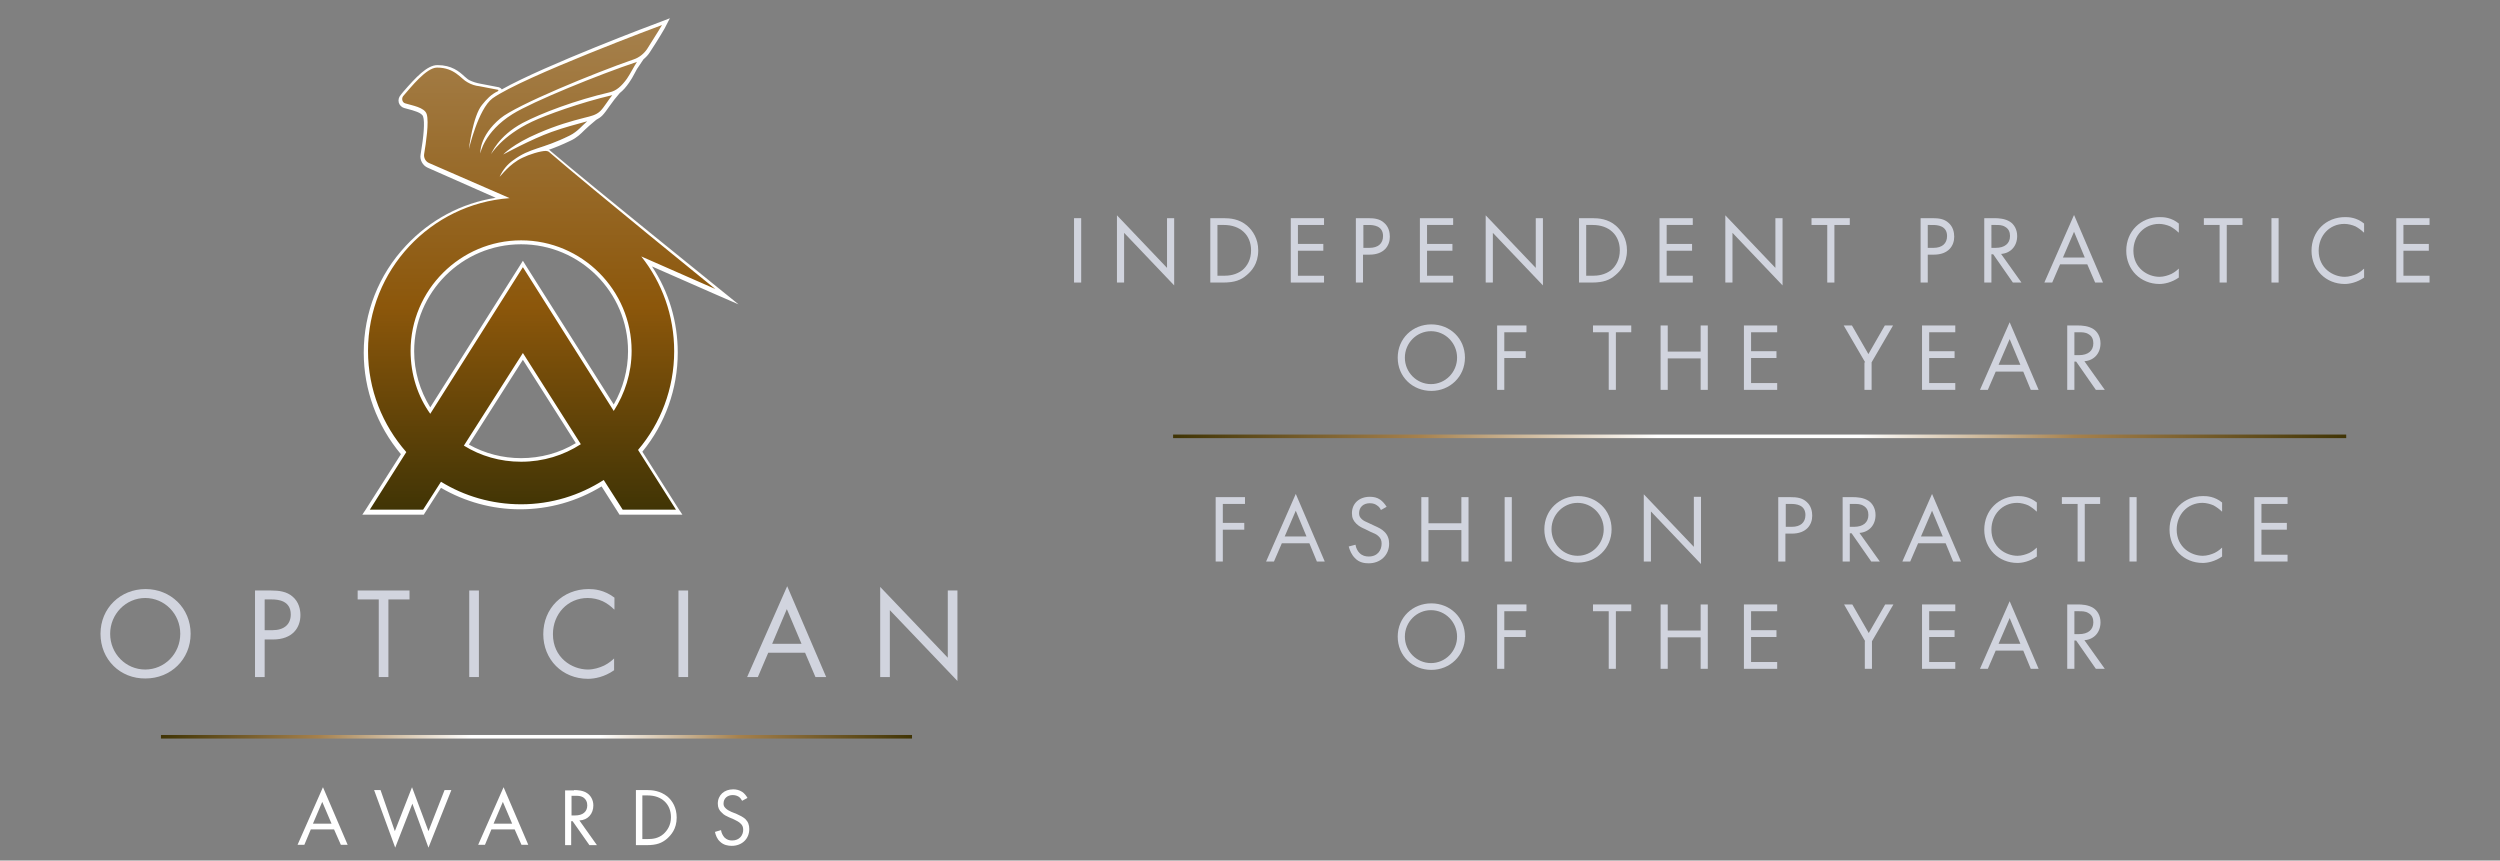 <?xml version="1.0" encoding="utf-8"?>
<!-- Generator: Adobe Illustrator 26.2.1, SVG Export Plug-In . SVG Version: 6.00 Build 0)  -->
<svg version="1.1" id="artwork" xmlns="http://www.w3.org/2000/svg" xmlns:xlink="http://www.w3.org/1999/xlink" x="0px" y="0px"
	 viewBox="0 0 699 240.6" style="enable-background:new 0 0 699 240.6;" xml:space="preserve">
<rect x="0" y="0" width="699" height="240.6" fill="#808080" stroke="none"/>
<style type="text/css">
	.st0{fill:#8C570B;}
	.st1{fill:url(#SVGID_1_);}
	.st2{fill:#FFFFFF;}
	.st3{fill:#D1D4DE;}
	.st4{fill:none;stroke:url(#SVGID_00000013164079449675216680000007113933104607216015_);stroke-miterlimit:10;}
	.st5{fill:none;stroke:url(#SVGID_00000168823774258886533710000008563424462270103959_);stroke-miterlimit:10;}
</style>
<path class="st0" d="M140.2,24.7C140.5,24.6,140.5,24.6,140.2,24.7L140.2,24.7z"/>
<g>
	<linearGradient id="SVGID_1_" gradientUnits="userSpaceOnUse" x1="152.777" y1="143.045" x2="152.777" y2="6.046">
		<stop  offset="0" style="stop-color:#403405"/>
		<stop  offset="0.42" style="stop-color:#8C570B"/>
		<stop  offset="1" style="stop-color:#A6814D"/>
	</linearGradient>
	<path class="st1" d="M173.8,143l-5.2-8.1c-6.9,4.3-14.8,6.6-23,6.6c-7.9,0-15.6-2.1-22.3-6.2l-4.9,7.6h-16.1l10.5-16.5
		c-6.8-7.9-10.5-17.9-10.5-28.3c0-21.9,16.6-40.4,38.1-43l-20.7-9.1c-1.2-0.5-1.9-1.8-1.7-3.1c0.9-5.4,1.2-9.4,0.7-10.9
		c-0.4-1.3-2.8-1.9-4.6-2.4c-0.4-0.1-0.8-0.2-1.1-0.3c-0.6-0.2-1-0.6-1.2-1.2c-0.2-0.6,0-1.2,0.4-1.6c0.2-0.3,0.5-0.6,0.8-1
		c2.5-2.9,6.2-7.2,9.1-7.2c3.8,0,5.8,1.8,7.3,3.1c0.5,0.5,1,0.9,1.4,1.1c1,0.5,2.1,0.9,3.2,1.1l5.3,1c0.3,0.1,0.5,0.3,0.6,0.6
		c0,0.1,0,0.2,0,0.3c11.5-6.7,43.5-18.6,44.9-19.2l1.3-0.5l-0.7,1.2c0,0-1.6,2.8-4.1,6.6c-0.9,1.3-2.1,2.4-3.6,3
		c0,0,1.4-0.5,1.4-0.5l-0.9,1.2c-0.4,0.5-0.8,1.3-1.2,2.1c-0.5,0.9-1.1,1.9-1.6,2.6c-1.5,2.1-2.8,3.2-4.3,3.8l1.1-0.3l-1,1.2
		c-0.4,0.5-0.9,1.2-1.4,1.9c-0.7,0.9-1.3,1.9-1.9,2.5c-1.1,1.2-2.6,1.5-4,1.9l-0.6,0.2c-3.9,1-7.8,2.1-12.9,4.3
		c-1.5,0.6-2.8,1.2-3.9,1.8c2.3-1.1,4.9-2.3,7.1-3.1c2.7-1,5.3-1.7,7.7-2.4c0.8-0.2,1.6-0.4,2.4-0.7l2.3-0.7l-1.9,1.5
		c-0.5,0.4-0.9,0.8-1.4,1.3c-1,1-2,2-3.6,2.8c-3.7,1.8-6.4,2.7-8.5,3.4c-0.8,0.3-1.6,0.5-2.3,0.8c1.4-0.5,2.8-0.8,3.8-0.8
		c0.5,0,0.8,0.1,1.1,0.3c12.5,10.6,46.5,38,46.9,38.3l2.9,2.4l-22.3-9.8c5.3,7.4,8.1,16.1,8.1,25.3c0,10.1-3.5,19.9-10,27.7
		l10.9,17.2H173.8z M130.4,124.5c4.6,2.7,9.9,4.1,15.3,4.1c5.7,0,11.2-1.6,16-4.6l-15.5-24.4L130.4,124.5z M145.7,67.8
		c-16.8,0-30.4,13.6-30.4,30.4c0,5.9,1.7,11.7,5,16.6l25.9-41l25.4,40.2c2.9-4.8,4.5-10.2,4.5-15.8
		C176.1,81.4,162.4,67.8,145.7,67.8z M140.9,32.9c-0.3,0.2-0.5,0.4-0.7,0.5c-0.3,0.2-0.6,0.5-0.8,0.7
		C139.8,33.7,140.3,33.3,140.9,32.9z M135.3,29.9c-0.4,0.6-0.8,1.3-1.2,2.2C134.4,31.3,134.8,30.5,135.3,29.9z M165.6,27.5
		c-2.5,0.7-4.9,1.4-7.1,2.2C160.7,29,163.1,28.2,165.6,27.5z"/>
	<path class="st2" d="M185.1,7c0,0-1.6,2.7-4.1,6.6c-0.9,1.4-2.3,2.5-3.8,3c-11,3.8-32.9,12.8-37.3,16.5c-6,5-5.6,9.8-5.6,9.8
		s1-6,9-11c5.6-3.5,24.3-11.1,34.8-14.6c-0.8,1.2-1.9,3.4-2.8,4.7c-1.5,2.1-3,3.4-4.8,3.8c-9.5,2.2-19.1,5.8-24.4,8.6
		c-6.9,3.7-8.8,8.7-8.8,8.7s3-5.1,11.5-9.1c3.8-1.8,13.4-5.3,22.4-7.4c-1,1.2-2.3,3.4-3.3,4.4c-1.2,1.2-2.8,1.5-4.4,1.9
		c-3.9,1-7.8,2.1-12.9,4.3c-7.3,3.1-9.9,6-9.9,6s7.9-4.3,13.5-6.3c3.6-1.3,6.8-2.1,10-3c-1.5,1.3-2.7,2.9-4.9,4
		c-8.1,4-10.9,3.3-15.8,6.9c-1.7,1.2-2.9,2.7-3.8,4.6c0,0,0,0,0,0c0.2,0,2.7-3.6,6.4-5.3c1.8-0.9,5-1.9,6.5-1.9
		c0.3,0,0.6,0.1,0.8,0.2C165.8,53.1,200,80.8,200,80.8l-20.7-9.1c5.8,7.3,9.2,16.5,9.2,26.5c0,10.5-3.8,20.2-10.1,27.6l10.6,16.7
		h-14.9l-5.3-8.3c-6.7,4.3-14.6,6.8-23.1,6.8c-8.2,0-15.9-2.3-22.4-6.3l-5,7.8h-14.9l10.2-16.1c-6.6-7.5-10.7-17.4-10.7-28.3
		c0-22.6,17.5-41.1,39.6-42.7L120,45.6c-1-0.4-1.6-1.5-1.4-2.6c0.5-3,1.4-8.9,0.7-11.1c-0.6-1.9-4.1-2.4-6-3c-0.8-0.2-1.1-1.3-0.6-2
		c2.2-2.5,6.5-8,9.5-8c5,0,6.7,3.2,8.5,4.1c1,0.6,2.2,1,3.3,1.1l5.2,1c0.2,0,0.2,0.3,0,0.4c-1.9,0.9-3.1,2.2-4.4,3.8
		c-2.6,3.1-3.7,12.4-3.7,12.4s2.6-11.2,6.6-14.2C146.1,21.5,185.1,7,185.1,7 M120.3,115.7l25.9-41l25.4,40.2c3.1-4.8,5-10.6,5-16.8
		c0-17-13.9-30.9-30.9-30.9s-30.9,13.9-30.9,30.9C114.8,104.7,116.8,110.8,120.3,115.7 M145.7,129.1c6.2,0,11.9-1.8,16.7-4.9
		l-16.2-25.5l-16.5,25.9C134.4,127.5,139.8,129.1,145.7,129.1 M187.3,5.1l-2.6,1c-1.4,0.5-32.3,12.1-44.4,18.9
		c-0.2-0.3-0.5-0.5-0.8-0.6l-5.2-1c-1.1-0.2-2.1-0.5-3.1-1c-0.4-0.2-0.8-0.6-1.3-1c-1.5-1.4-3.6-3.2-7.6-3.2c-2.9,0-6.1,3.5-9.5,7.4
		c-0.3,0.4-0.6,0.7-0.8,1c-0.5,0.6-0.7,1.3-0.5,2.1c0.2,0.7,0.8,1.3,1.5,1.5c0.3,0.1,0.7,0.2,1.1,0.3c1.5,0.4,3.9,1,4.2,2.1
		c0.5,1.4,0.2,5.4-0.7,10.6c-0.3,1.5,0.6,3.1,2,3.7l19,8.4c-9.6,1.5-18.4,6.2-25.1,13.4c-7.6,8.1-11.8,18.7-11.8,29.9
		c0,10.4,3.7,20.4,10.4,28.4l-9.8,15.4l-1,1.5h1.8h14.9h0.5l0.3-0.5l4.5-7c6.7,3.9,14.3,6,22.1,6c8.1,0,15.9-2.2,22.8-6.4l4.7,7.4
		l0.3,0.5h0.5H189h1.8l-1-1.5l-10.2-16.1c6.4-7.8,9.9-17.6,9.9-27.7c0-8.7-2.5-17-7.2-24.1l17.3,7.6l6.9,3l-5.8-4.7
		c-0.3-0.3-34.4-27.7-46.9-38.3c-0.1-0.1-0.2-0.2-0.4-0.2c1.7-0.6,3.7-1.4,6.2-2.6c1.7-0.8,2.8-1.9,3.8-2.9c0.5-0.4,0.9-0.9,1.3-1.2
		l2-1.7c0.6-0.3,1.2-0.7,1.7-1.2c0.6-0.6,1.3-1.6,2-2.6c0.5-0.7,1-1.4,1.4-1.9l1.5-1.8c0.9-0.7,1.7-1.6,2.6-2.9
		c0.5-0.7,1.1-1.7,1.6-2.7c0.4-0.8,0.8-1.5,1.2-2l1.2-1.8c0.7-0.6,1.3-1.2,1.8-2c2.5-3.8,4.1-6.6,4.1-6.6L187.3,5.1L187.3,5.1z
		 M120.3,113.9c-2.9-4.7-4.5-10.1-4.5-15.7c0-16.5,13.4-29.9,29.9-29.9s29.9,13.4,29.9,29.9c0,5.2-1.4,10.4-4,14.9L147,74.2
		l-0.8-1.3l-0.8,1.3L120.3,113.9L120.3,113.9z M131.1,124.3l15.1-23.7l14.8,23.3c-4.6,2.8-9.9,4.2-15.3,4.2
		C140.6,128.1,135.5,126.8,131.1,124.3L131.1,124.3z"/>
</g>
<g>
	<path class="st3" d="M28.1,177.2c0-7.2,5.6-12.5,12.6-12.5s12.6,5.3,12.6,12.5c0,7.2-5.6,12.5-12.6,12.5
		C33.6,189.8,28.1,184.4,28.1,177.2z M30.8,177.2c0,5.6,4.4,10,9.8,10s9.8-4.4,9.8-10s-4.4-10-9.8-10S30.8,171.7,30.8,177.2z"/>
	<path class="st3" d="M75.7,165.1c2.4,0,4.5,0.3,6.1,1.7c1.8,1.5,2.2,3.7,2.2,5.2c0,3.4-2.1,6.8-7.7,6.8H74v10.5h-2.7v-24.2H75.7z
		 M74,176.2h2.2c3.2,0,5.1-1.6,5.1-4.4c0-3.9-3.6-4.2-5.3-4.2h-2V176.2z"/>
	<path class="st3" d="M108.6,167.6v21.7h-2.7v-21.7H100v-2.5h14.5v2.5H108.6z"/>
	<path class="st3" d="M133.9,165.1v24.2h-2.7v-24.2H133.9z"/>
	<path class="st3" d="M171.7,170.4c-0.8-0.8-1.9-1.7-3.2-2.3c-1.3-0.6-2.8-0.9-4.2-0.9c-5.6,0-9.7,4.5-9.7,10.1
		c0,6.6,5.3,9.9,9.8,9.9c1.6,0,3.2-0.5,4.5-1.1c1.4-0.7,2.4-1.6,2.8-2v3.3c-2.7,1.9-5.5,2.4-7.3,2.4c-7.2,0-12.5-5.4-12.5-12.5
		c0-7.2,5.4-12.6,12.7-12.6c1.5,0,4.3,0.2,7.2,2.4V170.4z"/>
	<path class="st3" d="M192.4,165.1v24.2h-2.7v-24.2H192.4z"/>
	<path class="st3" d="M225.1,182.5h-10.3l-2.9,6.8h-3l11.2-25.4l10.9,25.4h-3L225.1,182.5z M224.1,180l-4.1-9.7l-4.1,9.7H224.1z"/>
	<path class="st3" d="M246.1,189.3v-25.2l18.9,19.8v-18.8h2.7v25.3l-18.9-19.8v18.7H246.1z"/>
</g>
<g>
	<path class="st3" d="M302.3,61v18h-2V61H302.3z"/>
	<path class="st3" d="M312.3,79V60.2l14,14.7V61h2v18.8l-14-14.7V79H312.3z"/>
	<path class="st3" d="M338.4,61h3.7c1.8,0,4.4,0.2,6.6,2.1c1.6,1.4,3.1,3.7,3.1,6.9c0,3.8-1.9,5.8-3.2,6.9c-1.6,1.4-3.4,2.1-6.6,2.1
		h-3.6V61z M340.4,77.1h1.8c1.4,0,3.4-0.2,5.2-1.6c1.3-1.1,2.4-2.9,2.4-5.5c0-4.3-3-7.1-7.6-7.1h-1.8V77.1z"/>
	<path class="st3" d="M370.2,62.9h-7.3v5.3h7.1v1.9h-7.1v7h7.3V79h-9.3V61h9.3V62.9z"/>
	<path class="st3" d="M382.5,61c1.8,0,3.3,0.2,4.5,1.3c1.3,1.1,1.6,2.7,1.6,3.9c0,2.5-1.6,5-5.7,5h-1.8V79h-2V61H382.5z M381.3,69.3
		h1.6c2.4,0,3.8-1.2,3.8-3.3c0-2.9-2.7-3.1-4-3.1h-1.5V69.3z"/>
	<path class="st3" d="M406.3,62.9H399v5.3h7.1v1.9H399v7h7.3V79H397V61h9.3V62.9z"/>
	<path class="st3" d="M415.4,79V60.2l14,14.7V61h2v18.8l-14-14.7V79H415.4z"/>
	<path class="st3" d="M441.5,61h3.7c1.8,0,4.4,0.2,6.6,2.1c1.6,1.4,3.1,3.7,3.1,6.9c0,3.8-1.9,5.8-3.2,6.9c-1.6,1.4-3.4,2.1-6.6,2.1
		h-3.6V61z M443.5,77.1h1.8c1.4,0,3.4-0.2,5.2-1.6c1.3-1.1,2.4-2.9,2.4-5.5c0-4.3-3-7.1-7.6-7.1h-1.8V77.1z"/>
	<path class="st3" d="M473.3,62.9h-7.3v5.3h7.1v1.9h-7.1v7h7.3V79h-9.3V61h9.3V62.9z"/>
	<path class="st3" d="M482.4,79V60.2l14,14.7V61h2v18.8l-14-14.7V79H482.4z"/>
	<path class="st3" d="M512.9,62.9V79h-2V62.9h-4.4V61h10.7v1.9H512.9z"/>
	<path class="st3" d="M540.3,61c1.8,0,3.3,0.2,4.5,1.3c1.3,1.1,1.6,2.7,1.6,3.9c0,2.5-1.6,5-5.7,5H539V79h-2V61H540.3z M539,69.3
		h1.6c2.4,0,3.8-1.2,3.8-3.3c0-2.9-2.7-3.1-4-3.1H539V69.3z"/>
	<path class="st3" d="M557.6,61c1.2,0,3,0.1,4.4,1c1.1,0.7,2,2.1,2,4c0,2.8-1.8,4.8-4.5,5l5.7,8h-2.4l-5.5-7.9h-0.5V79h-2V61H557.6z
		 M556.7,69.3h1.3c2.5,0,4-1.2,4-3.3c0-1-0.3-2-1.4-2.6c-0.8-0.5-1.7-0.5-2.6-0.5h-1.2V69.3z"/>
	<path class="st3" d="M583.6,73.9H576l-2.2,5.1h-2.2l8.3-18.9L588,79h-2.2L583.6,73.9z M582.9,72l-3-7.2l-3.1,7.2H582.9z"/>
	<path class="st3" d="M609.1,65c-0.6-0.6-1.4-1.2-2.3-1.7c-0.9-0.4-2.1-0.7-3.1-0.7c-4.2,0-7.2,3.3-7.2,7.5c0,4.9,4,7.3,7.3,7.3
		c1.2,0,2.4-0.4,3.3-0.8c1-0.5,1.8-1.2,2.1-1.5v2.5c-2,1.4-4.1,1.8-5.4,1.8c-5.3,0-9.3-4-9.3-9.3c0-5.4,4-9.4,9.4-9.4
		c1.1,0,3.2,0.1,5.3,1.8V65z"/>
	<path class="st3" d="M622.6,62.9V79h-2V62.9h-4.4V61H627v1.9H622.6z"/>
	<path class="st3" d="M637.1,61v18h-2V61H637.1z"/>
	<path class="st3" d="M660.9,65c-0.6-0.6-1.4-1.2-2.3-1.7c-0.9-0.4-2.1-0.7-3.1-0.7c-4.2,0-7.2,3.3-7.2,7.5c0,4.9,4,7.3,7.3,7.3
		c1.2,0,2.4-0.4,3.3-0.8c1-0.5,1.8-1.2,2.1-1.5v2.5c-2,1.4-4.1,1.8-5.4,1.8c-5.3,0-9.3-4-9.3-9.3c0-5.4,4-9.4,9.4-9.4
		c1.1,0,3.2,0.1,5.3,1.8V65z"/>
	<path class="st3" d="M679.3,62.9H672v5.3h7.1v1.9H672v7h7.3V79H670V61h9.3V62.9z"/>
	<path class="st3" d="M390.8,100c0-5.4,4.2-9.3,9.4-9.3s9.4,3.9,9.4,9.3c0,5.3-4.2,9.3-9.4,9.3S390.8,105.4,390.8,100z M392.8,100
		c0,4.1,3.3,7.4,7.3,7.4s7.3-3.3,7.3-7.4s-3.3-7.4-7.3-7.4S392.8,95.9,392.8,100z"/>
	<path class="st3" d="M426.8,92.9h-6.2v5.3h6v1.9h-6v8.9h-2V91h8.2V92.9z"/>
	<path class="st3" d="M451.8,92.9V109h-2V92.9h-4.4V91h10.7v1.9H451.8z"/>
	<path class="st3" d="M466.3,98.3h9.2V91h2v18h-2v-8.8h-9.2v8.8h-2V91h2V98.3z"/>
	<path class="st3" d="M496.9,92.9h-7.3v5.3h7.1v1.9h-7.1v7h7.3v1.9h-9.3V91h9.3V92.9z"/>
	<path class="st3" d="M521.5,101.3L515.5,91h2.3l4.6,8l4.6-8h2.3l-6,10.3v7.7h-2V101.3z"/>
	<path class="st3" d="M546.7,92.9h-7.3v5.3h7.1v1.9h-7.1v7h7.3v1.9h-9.3V91h9.3V92.9z"/>
	<path class="st3" d="M565.7,103.9H558l-2.2,5.1h-2.2l8.3-18.9L570,109h-2.2L565.7,103.9z M564.9,102l-3-7.2l-3.1,7.2H564.9z"/>
	<path class="st3" d="M580.9,91c1.2,0,3,0.1,4.4,1c1.1,0.7,2,2.1,2,4c0,2.8-1.8,4.8-4.5,5l5.7,8H586l-5.5-7.9H580v7.9h-2V91H580.9z
		 M580,99.3h1.3c2.5,0,4-1.2,4-3.3c0-1-0.3-2-1.4-2.6c-0.8-0.5-1.7-0.5-2.6-0.5H580V99.3z"/>
</g>
<g>
	<path class="st3" d="M348.1,140.9h-6.2v5.3h6v1.9h-6v8.9h-2v-18h8.2V140.9z"/>
	<path class="st3" d="M366.1,151.9h-7.7l-2.2,5.1h-2.2l8.3-18.9l8.1,18.9h-2.2L366.1,151.9z M365.3,150l-3-7.2l-3.1,7.2H365.3z"/>
	<path class="st3" d="M386.1,142.6c-0.2-0.5-0.6-1-1.1-1.3c-0.4-0.3-1-0.6-2-0.6c-1.8,0-3,1.1-3,2.8c0,0.7,0.2,1.1,0.7,1.6
		c0.5,0.5,1.2,0.8,1.9,1.1l1.7,0.8c1.1,0.5,2,0.9,2.8,1.7c0.9,0.9,1.3,2,1.3,3.3c0,3.3-2.5,5.5-5.7,5.5c-1.2,0-2.7-0.2-3.9-1.5
		c-0.9-0.9-1.4-2.1-1.7-3.2l1.9-0.5c0.1,0.9,0.6,1.8,1.1,2.3c0.8,0.8,1.7,1,2.6,1c2.5,0,3.6-1.8,3.6-3.6c0-0.8-0.2-1.5-0.9-2.1
		c-0.5-0.5-1.2-0.8-2.2-1.2l-1.6-0.8c-0.7-0.3-1.6-0.7-2.4-1.5c-0.8-0.8-1.2-1.6-1.2-2.9c0-2.8,2.1-4.6,5-4.6c1.1,0,2,0.2,2.9,0.8
		c0.7,0.5,1.3,1.2,1.8,2L386.1,142.6z"/>
	<path class="st3" d="M399.4,146.3h9.2V139h2v18h-2v-8.8h-9.2v8.8h-2v-18h2V146.3z"/>
	<path class="st3" d="M422.7,139v18h-2v-18H422.7z"/>
	<path class="st3" d="M431.8,148c0-5.4,4.2-9.3,9.4-9.3s9.4,3.9,9.4,9.3c0,5.3-4.2,9.3-9.4,9.3C435.9,157.3,431.8,153.4,431.8,148z
		 M433.8,148c0,4.1,3.3,7.4,7.3,7.4c4,0,7.3-3.3,7.3-7.4s-3.3-7.4-7.3-7.4C437.1,140.6,433.8,143.9,433.8,148z"/>
	<path class="st3" d="M459.6,157v-18.8l14,14.7v-14h2v18.8l-14-14.7V157H459.6z"/>
	<path class="st3" d="M500.6,139c1.8,0,3.3,0.2,4.5,1.3c1.3,1.1,1.6,2.7,1.6,3.9c0,2.5-1.6,5-5.7,5h-1.8v7.8h-2v-18H500.6z
		 M499.4,147.3h1.6c2.4,0,3.8-1.2,3.8-3.3c0-2.9-2.7-3.1-4-3.1h-1.5V147.3z"/>
	<path class="st3" d="M518,139c1.2,0,3,0.1,4.4,1c1.1,0.7,2,2.1,2,4c0,2.8-1.8,4.8-4.5,5l5.7,8h-2.4l-5.5-7.9h-0.5v7.9h-2v-18H518z
		 M517.1,147.3h1.3c2.5,0,4-1.2,4-3.3c0-1-0.3-2-1.4-2.6c-0.8-0.5-1.7-0.5-2.6-0.5h-1.2V147.3z"/>
	<path class="st3" d="M544,151.9h-7.7l-2.2,5.1h-2.2l8.3-18.9l8.1,18.9h-2.2L544,151.9z M543.2,150l-3-7.2l-3.1,7.2H543.2z"/>
	<path class="st3" d="M569.4,143c-0.6-0.6-1.4-1.2-2.3-1.7c-0.9-0.4-2.1-0.7-3.1-0.7c-4.2,0-7.2,3.3-7.2,7.5c0,4.9,4,7.3,7.3,7.3
		c1.2,0,2.4-0.4,3.3-0.8c1-0.5,1.8-1.2,2.1-1.5v2.5c-2,1.4-4.1,1.8-5.4,1.8c-5.3,0-9.3-4-9.3-9.3c0-5.4,4-9.4,9.4-9.4
		c1.1,0,3.2,0.1,5.3,1.8V143z"/>
	<path class="st3" d="M582.9,140.9V157h-2v-16.1h-4.4V139h10.7v1.9H582.9z"/>
	<path class="st3" d="M597.4,139v18h-2v-18H597.4z"/>
	<path class="st3" d="M621.2,143c-0.6-0.6-1.4-1.2-2.3-1.7c-0.9-0.4-2.1-0.7-3.1-0.7c-4.2,0-7.2,3.3-7.2,7.5c0,4.9,4,7.3,7.3,7.3
		c1.2,0,2.4-0.4,3.3-0.8c1-0.5,1.8-1.2,2.1-1.5v2.5c-2,1.4-4.1,1.8-5.4,1.8c-5.3,0-9.3-4-9.3-9.3c0-5.4,4-9.4,9.4-9.4
		c1.1,0,3.2,0.1,5.3,1.8V143z"/>
	<path class="st3" d="M639.6,140.9h-7.3v5.3h7.1v1.9h-7.1v7h7.3v1.9h-9.3v-18h9.3V140.9z"/>
	<path class="st3" d="M390.8,178c0-5.4,4.2-9.3,9.4-9.3s9.4,3.9,9.4,9.3c0,5.3-4.2,9.3-9.4,9.3S390.8,183.4,390.8,178z M392.8,178
		c0,4.1,3.3,7.4,7.3,7.4s7.3-3.3,7.3-7.4s-3.3-7.4-7.3-7.4S392.8,173.9,392.8,178z"/>
	<path class="st3" d="M426.8,170.9h-6.2v5.3h6v1.9h-6v8.9h-2v-18h8.2V170.9z"/>
	<path class="st3" d="M451.8,170.9V187h-2v-16.1h-4.4V169h10.7v1.9H451.8z"/>
	<path class="st3" d="M466.3,176.3h9.2V169h2v18h-2v-8.8h-9.2v8.8h-2v-18h2V176.3z"/>
	<path class="st3" d="M496.9,170.9h-7.3v5.3h7.1v1.9h-7.1v7h7.3v1.9h-9.3v-18h9.3V170.9z"/>
	<path class="st3" d="M521.5,179.3l-5.9-10.3h2.3l4.6,8l4.6-8h2.3l-6,10.3v7.7h-2V179.3z"/>
	<path class="st3" d="M546.7,170.9h-7.3v5.3h7.1v1.9h-7.1v7h7.3v1.9h-9.3v-18h9.3V170.9z"/>
	<path class="st3" d="M565.7,181.9H558l-2.2,5.1h-2.2l8.3-18.9L570,187h-2.2L565.7,181.9z M564.9,180l-3-7.2l-3.1,7.2H564.9z"/>
	<path class="st3" d="M580.9,169c1.2,0,3,0.1,4.4,1c1.1,0.7,2,2.1,2,4c0,2.8-1.8,4.8-4.5,5l5.7,8H586l-5.5-7.9H580v7.9h-2v-18H580.9
		z M580,177.3h1.3c2.5,0,4-1.2,4-3.3c0-1-0.3-2-1.4-2.6c-0.8-0.5-1.7-0.5-2.6-0.5H580V177.3z"/>
</g>
<g>
	<path class="st2" d="M93.4,231.9h-6.5l-1.8,4.3h-1.9l7.1-16.1l6.9,16.1h-1.9L93.4,231.9z M92.7,230.3l-2.6-6.1l-2.6,6.1H92.7z"/>
	<path class="st2" d="M106.4,220.9l4,11.5l4.8-12.3l4.6,12.3l4.5-11.5h1.9l-6.4,16.1l-4.5-12.3l-4.8,12.3l-5.9-16.1H106.4z"/>
	<path class="st2" d="M143.9,231.9h-6.5l-1.8,4.3h-1.9l7.1-16.1l6.9,16.1h-1.9L143.9,231.9z M143.2,230.3l-2.6-6.1l-2.6,6.1H143.2z"
		/>
	<path class="st2" d="M160.5,220.9c1,0,2.6,0.1,3.7,0.9c0.9,0.6,1.7,1.8,1.7,3.4c0,2.3-1.5,4.1-3.9,4.2l4.9,6.9h-2.1l-4.7-6.7h-0.4
		v6.7H158v-15.3H160.5z M159.7,228h1.1c2.1,0,3.4-1,3.4-2.8c0-0.9-0.3-1.7-1.2-2.3c-0.7-0.4-1.5-0.4-2.2-0.4h-1V228z"/>
	<path class="st2" d="M177.8,220.9h3.1c1.5,0,3.7,0.2,5.7,1.8c1.4,1.2,2.6,3.1,2.6,5.9c0,3.2-1.6,4.9-2.7,5.9
		c-1.4,1.2-2.9,1.8-5.6,1.8h-3.1V220.9z M179.6,234.6h1.5c1.2,0,2.9-0.1,4.4-1.4c1.1-1,2.1-2.5,2.1-4.7c0-3.7-2.6-6.1-6.5-6.1h-1.5
		V234.6z"/>
	<path class="st2" d="M207.5,223.9c-0.2-0.4-0.6-0.9-0.9-1.1c-0.3-0.2-0.9-0.5-1.7-0.5c-1.5,0-2.6,0.9-2.6,2.4
		c0,0.6,0.2,0.9,0.6,1.3c0.5,0.5,1,0.7,1.6,1l1.5,0.6c0.9,0.4,1.7,0.8,2.4,1.4c0.8,0.8,1.1,1.7,1.1,2.8c0,2.8-2.1,4.7-4.9,4.7
		c-1,0-2.3-0.2-3.3-1.2c-0.8-0.7-1.2-1.8-1.4-2.7l1.7-0.5c0.1,0.8,0.5,1.5,0.9,2c0.7,0.7,1.4,0.9,2.2,0.9c2.1,0,3.1-1.5,3.1-3
		c0-0.7-0.2-1.3-0.8-1.8c-0.4-0.4-1-0.7-1.8-1.1l-1.4-0.6c-0.6-0.3-1.4-0.6-2-1.3c-0.7-0.6-1.1-1.4-1.1-2.5c0-2.4,1.8-4,4.3-4
		c0.9,0,1.7,0.2,2.5,0.7c0.6,0.4,1.1,1,1.5,1.7L207.5,223.9z"/>
</g>
<linearGradient id="SVGID_00000100382383934333467950000013628906606328260497_" gradientUnits="userSpaceOnUse" x1="45" y1="206" x2="255" y2="206">
	<stop  offset="2.283105e-03" style="stop-color:#403405"/>
	<stop  offset="0.21" style="stop-color:#A6814D"/>
	<stop  offset="0.413" style="stop-color:#FFFFFF"/>
	<stop  offset="0.585" style="stop-color:#FFFFFF"/>
	<stop  offset="0.769" style="stop-color:#A6814D"/>
	<stop  offset="1" style="stop-color:#403405"/>
</linearGradient>
<line style="fill:none;stroke:url(#SVGID_00000100382383934333467950000013628906606328260497_);stroke-miterlimit:10;" x1="45" y1="206" x2="255" y2="206"/>
<linearGradient id="SVGID_00000073696098222668645600000012529559704412224693_" gradientUnits="userSpaceOnUse" x1="328" y1="122" x2="656" y2="122">
	<stop  offset="2.283105e-03" style="stop-color:#403405"/>
	<stop  offset="0.21" style="stop-color:#A6814D"/>
	<stop  offset="0.413" style="stop-color:#FFFFFF"/>
	<stop  offset="0.585" style="stop-color:#FFFFFF"/>
	<stop  offset="0.769" style="stop-color:#A6814D"/>
	<stop  offset="1" style="stop-color:#403405"/>
</linearGradient>
<line style="fill:none;stroke:url(#SVGID_00000073696098222668645600000012529559704412224693_);stroke-miterlimit:10;" x1="328" y1="122" x2="656" y2="122"/>
</svg>
